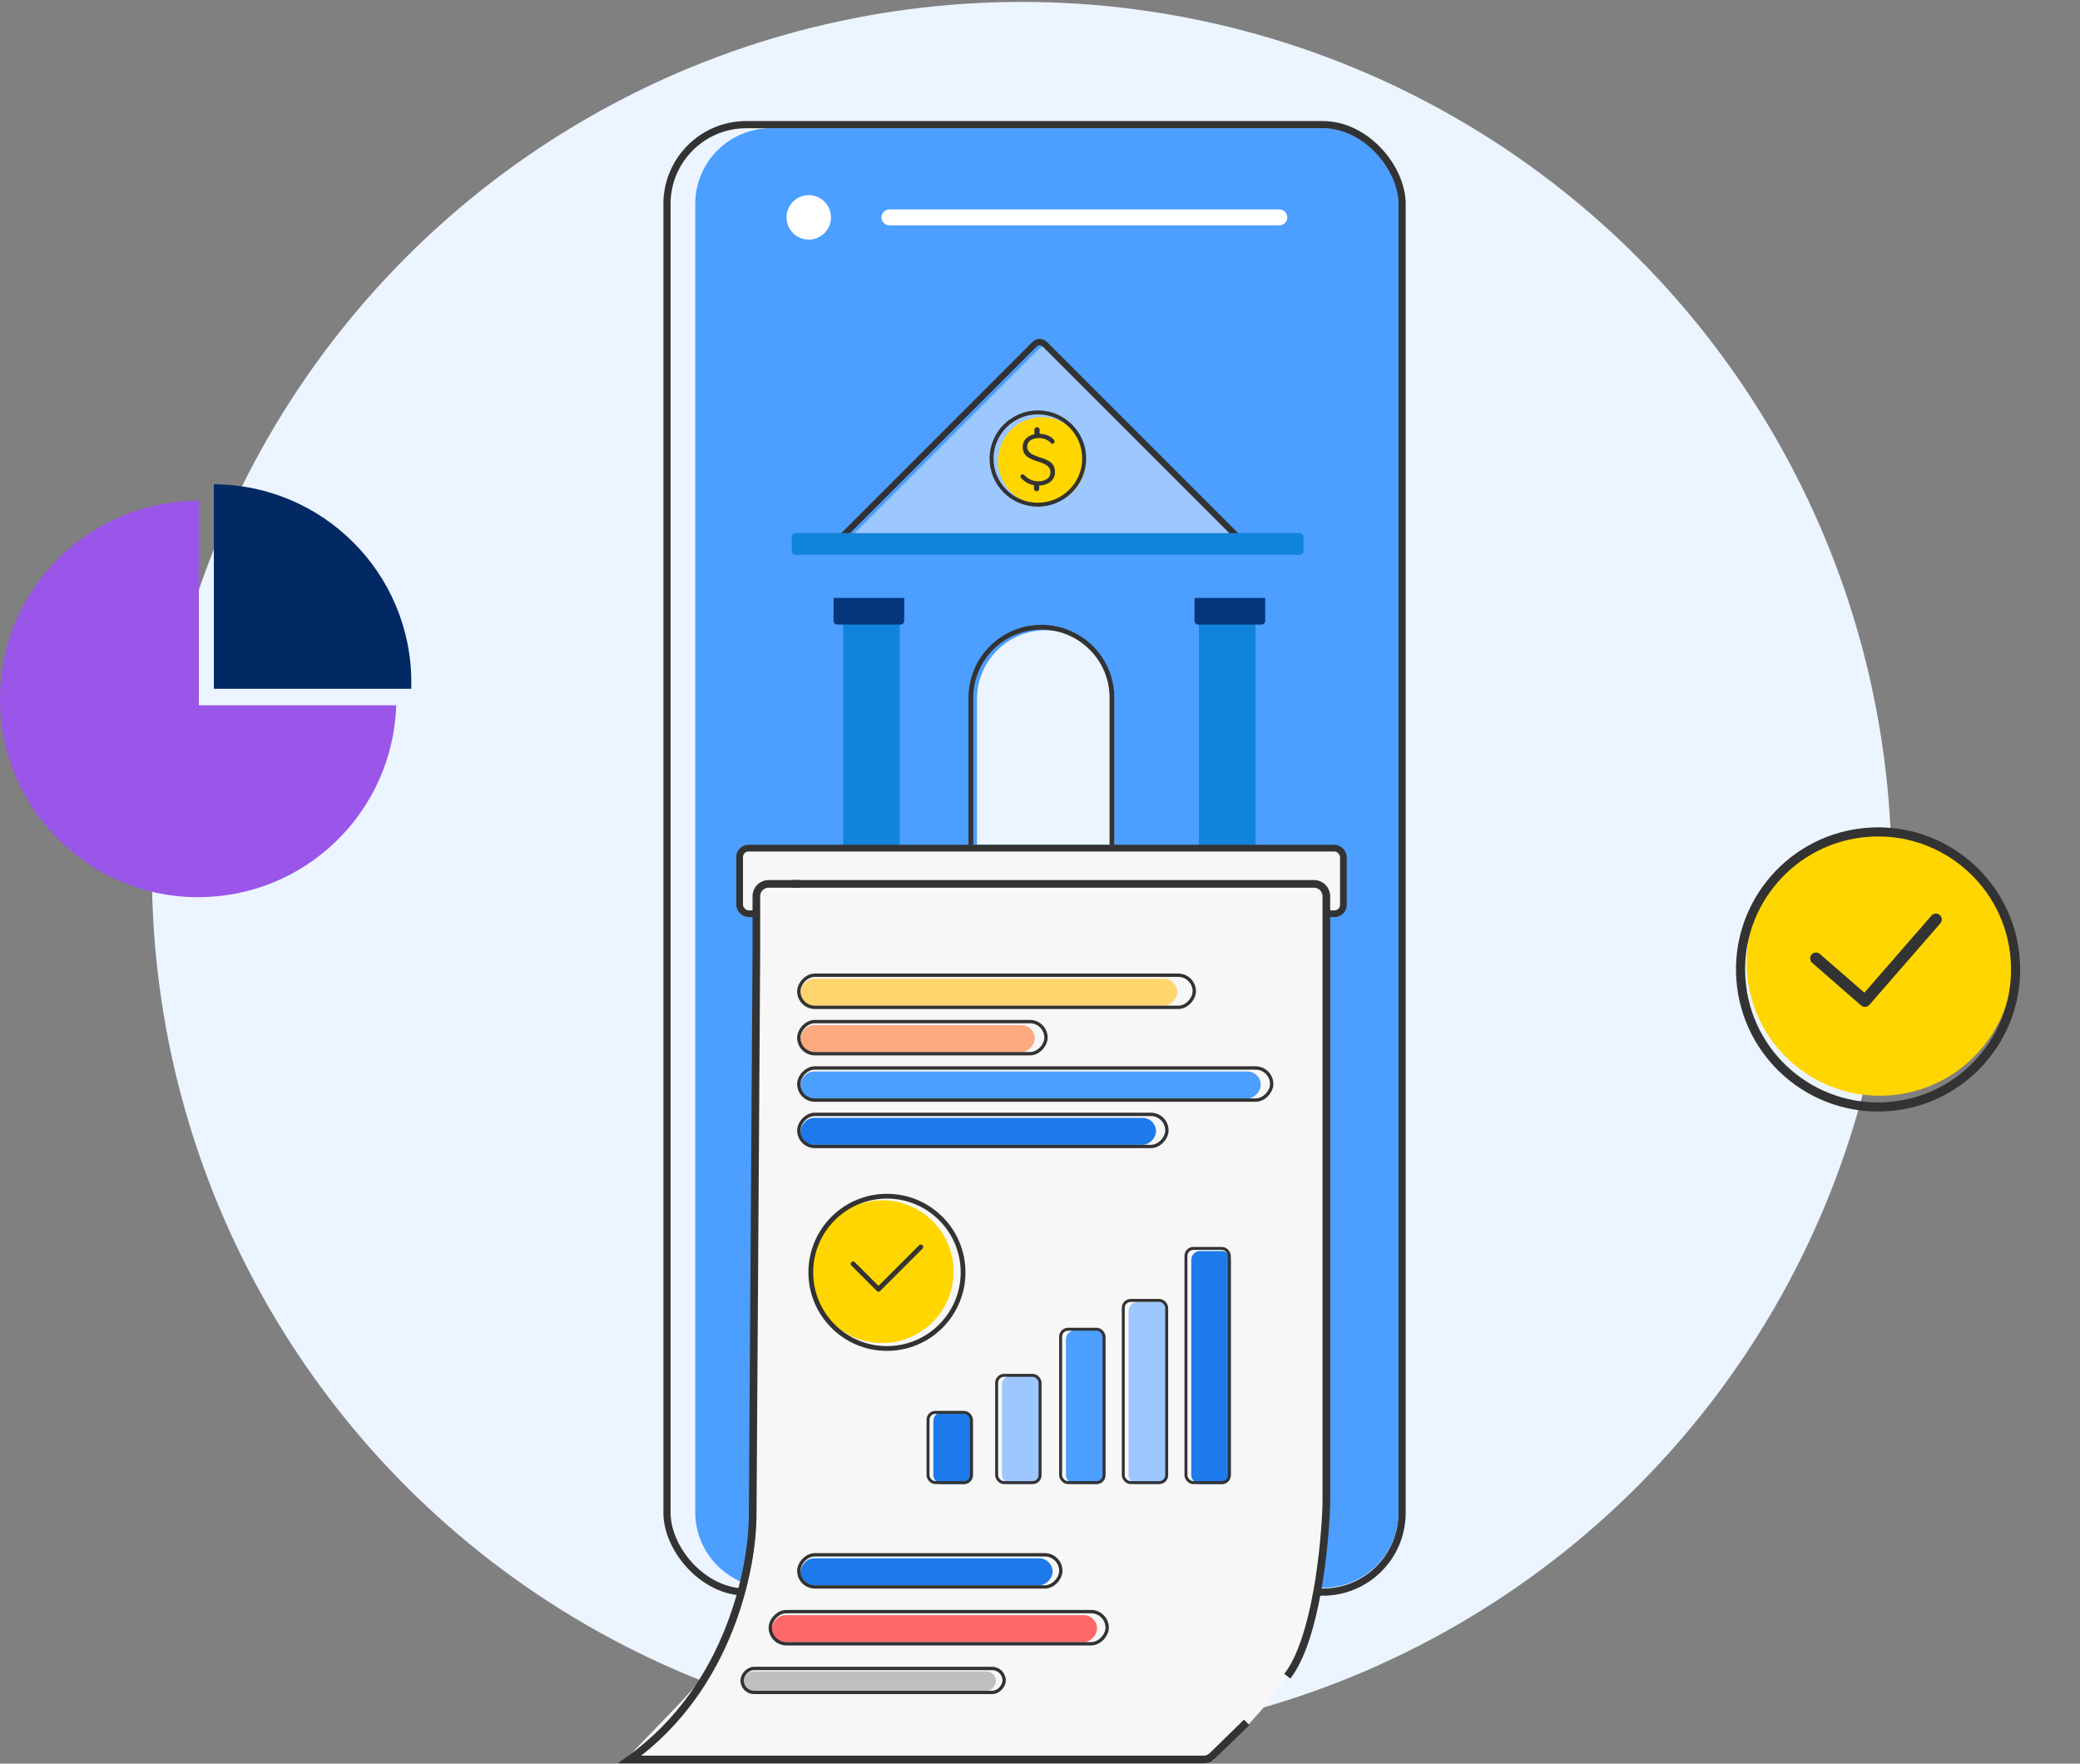 <svg width="230" height="195" viewBox="0 0 230 195" fill="none" xmlns="http://www.w3.org/2000/svg">
<rect x="0" y="0" width="230" height="195" fill="#808080" stroke="none"/>
<circle cx="112.981" cy="96.396" r="96.183" fill="#ECF5FF"/>
<circle cx="207.863" cy="106.424" r="14.73" transform="rotate(-3.963 207.863 106.424)" fill="#FFD600"/>
<circle cx="207.672" cy="107.188" r="15.207" transform="rotate(-3.963 207.672 107.188)" stroke="#333333" stroke-width="1.008" stroke-linecap="round" stroke-linejoin="round"/>
<path d="M214.065 101.664L206.22 110.677L200.813 105.97" stroke="#333333" stroke-width="1.301" stroke-linecap="round" stroke-linejoin="round"/>
<path d="M76.877 22.549C76.877 17.926 80.624 14.179 85.246 14.179H146.28C150.903 14.179 154.65 17.926 154.65 22.549V167.192C154.65 171.814 150.903 175.562 146.28 175.562H85.246C80.624 175.562 76.877 171.814 76.877 167.192V22.549Z" fill="#4C9EFF"/>
<circle cx="89.429" cy="24.033" r="2.457" fill="white"/>
<path d="M98.348 24.033H141.467" stroke="white" stroke-width="1.757" stroke-linecap="round"/>
<rect x="73.753" y="13.782" width="81.287" height="162.255" rx="8.766" stroke="#333333" stroke-width="0.793"/>
<path fill-rule="evenodd" clip-rule="evenodd" d="M21.987 55.375V77.983H43.812C43.444 89.762 33.78 99.198 21.911 99.198C9.81 99.198 3.05176e-05 89.388 3.05176e-05 77.287C3.05176e-05 65.185 9.81 55.375 21.911 55.375C21.936 55.375 21.962 55.375 21.987 55.375Z" fill="#9A55E9"/>
<path fill-rule="evenodd" clip-rule="evenodd" d="M23.647 53.549V76.156H45.473C45.48 75.925 45.484 75.693 45.484 75.46C45.484 63.384 35.714 53.589 23.647 53.549Z" fill="#022964"/>
<path d="M115.981 38.581L139.313 61.913C139.811 62.412 139.457 63.264 138.752 63.262L92.228 63.123C91.525 63.121 91.174 62.271 91.671 61.774L114.864 38.581C115.173 38.273 115.673 38.273 115.981 38.581Z" fill="#9CC7FF"/>
<path d="M115.527 38.052L139.297 61.822C139.798 62.323 139.438 63.178 138.73 63.171L91.713 62.646C91.014 62.638 90.669 61.792 91.164 61.297L114.409 38.052C114.718 37.743 115.218 37.743 115.527 38.052Z" stroke="#333333" stroke-width="0.688"/>
<path d="M108.034 77.275C108.034 73.082 111.434 69.682 115.628 69.682C119.822 69.682 123.221 73.082 123.221 77.275V93.444H108.034V77.275Z" fill="#ECF5FF"/>
<path d="M107.356 77.152C107.356 72.844 110.849 69.352 115.157 69.352C119.465 69.352 122.958 72.844 122.958 77.152V94.241H107.356V77.152Z" stroke="#333333" stroke-width="0.529"/>
<rect x="93.242" y="63.61" width="6.255" height="34.978" rx="0.395" fill="#1283DA"/>
<mask id="path-16-inside-1_6992_12520" fill="white">
<rect x="92.663" y="63.61" width="6.833" height="34.978" rx="0.395"/>
</mask>
<rect x="92.663" y="63.61" width="6.833" height="34.978" rx="0.395" stroke="#333333" stroke-width="1.375" mask="url(#path-16-inside-1_6992_12520)"/>
<rect x="132.572" y="63.61" width="6.255" height="34.978" rx="0.395" fill="#1283DA"/>
<mask id="path-18-inside-2_6992_12520" fill="white">
<rect x="132.572" y="63.61" width="6.843" height="34.978" rx="0.395"/>
</mask>
<rect x="132.572" y="63.61" width="6.843" height="34.978" rx="0.395" stroke="#333333" stroke-width="1.375" mask="url(#path-18-inside-2_6992_12520)"/>
<rect x="92.174" y="65.481" width="7.813" height="3.575" rx="0.395" fill="#06357C"/>
<rect x="132.087" y="65.481" width="7.813" height="3.575" rx="0.395" fill="#06357C"/>
<rect x="89.762" y="60.272" width="52.14" height="5.841" rx="0.395" fill="#4C9EFF"/>
<mask id="path-22-inside-3_6992_12520" fill="white">
<rect x="89.092" y="60.272" width="52.81" height="5.841" rx="0.395"/>
</mask>
<rect x="89.092" y="60.272" width="52.81" height="5.841" rx="0.395" stroke="#333333" stroke-width="1.375" mask="url(#path-22-inside-3_6992_12520)"/>
<rect x="105.341" y="93.406" width="19.632" height="2.458" rx="0.168" fill="#4C9EFF"/>
<rect x="104.036" y="95.35" width="22.241" height="2.458" rx="0.168" fill="#06357C"/>
<rect x="87.546" y="58.946" width="56.575" height="2.389" rx="0.395" fill="#1283DA"/>
<mask id="path-26-inside-4_6992_12520" fill="white">
<rect x="86.85" y="58.946" width="57.27" height="2.389" rx="0.395"/>
</mask>
<rect x="86.85" y="58.946" width="57.27" height="2.389" rx="0.395" fill="#06357C" stroke="#333333" stroke-width="1.375" mask="url(#path-26-inside-4_6992_12520)"/>
<path d="M120.071 50.991C120.05 53.664 117.858 55.817 115.175 55.8C112.491 55.783 110.333 53.602 110.353 50.929C110.374 48.256 112.566 46.103 115.249 46.12C117.933 46.137 120.091 48.318 120.071 50.991Z" fill="#FFD600"/>
<path fill-rule="evenodd" clip-rule="evenodd" d="M114.377 47.924C114.377 47.954 114.381 47.983 114.39 48.01C114.234 48.041 114.089 48.087 113.954 48.148C113.682 48.268 113.47 48.437 113.32 48.653C113.169 48.869 113.092 49.118 113.09 49.399C113.088 49.648 113.129 49.86 113.213 50.035C113.297 50.211 113.415 50.36 113.569 50.483C113.722 50.6 113.897 50.702 114.093 50.788C114.289 50.869 114.496 50.942 114.714 51.007C114.979 51.088 115.221 51.179 115.438 51.282C115.655 51.378 115.83 51.504 115.962 51.659C116.093 51.808 116.158 52.004 116.157 52.248C116.155 52.444 116.095 52.616 115.977 52.764C115.859 52.911 115.698 53.024 115.496 53.102C115.298 53.181 115.072 53.219 114.816 53.217C114.513 53.215 114.229 53.155 113.964 53.037C113.704 52.919 113.472 52.748 113.266 52.524C113.213 52.47 113.155 52.444 113.091 52.443C113.027 52.443 112.968 52.469 112.915 52.522C112.866 52.574 112.842 52.632 112.841 52.696C112.841 52.738 112.849 52.776 112.865 52.807C112.886 52.839 112.909 52.866 112.936 52.887C113.205 53.154 113.488 53.355 113.785 53.489C113.959 53.568 114.153 53.623 114.364 53.655C114.344 53.694 114.332 53.738 114.332 53.785L114.33 54.025C114.329 54.186 114.459 54.317 114.621 54.318C114.782 54.319 114.914 54.19 114.915 54.029L114.917 53.789C114.917 53.753 114.911 53.718 114.899 53.685C115.235 53.676 115.528 53.612 115.78 53.494C116.052 53.368 116.266 53.197 116.422 52.981C116.578 52.765 116.657 52.522 116.659 52.251C116.661 51.97 116.615 51.737 116.521 51.551C116.432 51.365 116.306 51.21 116.142 51.087C115.983 50.965 115.797 50.863 115.585 50.782C115.379 50.696 115.161 50.62 114.933 50.555C114.699 50.474 114.479 50.388 114.272 50.296C114.066 50.2 113.899 50.079 113.772 49.935C113.646 49.792 113.583 49.608 113.585 49.386C113.587 49.184 113.644 49.013 113.757 48.87C113.875 48.728 114.033 48.62 114.23 48.547C114.433 48.469 114.659 48.431 114.909 48.432C115.09 48.434 115.263 48.459 115.427 48.507C115.597 48.556 115.751 48.626 115.888 48.717C116.026 48.803 116.14 48.901 116.229 49.013C116.266 49.05 116.311 49.069 116.365 49.07C116.428 49.07 116.487 49.044 116.541 48.991C116.594 48.939 116.621 48.886 116.622 48.833C116.622 48.764 116.583 48.687 116.504 48.602C116.335 48.394 116.105 48.236 115.813 48.128C115.541 48.026 115.257 47.971 114.96 47.964C114.961 47.952 114.962 47.94 114.962 47.928L114.965 47.527C114.966 47.366 114.837 47.235 114.675 47.234C114.514 47.233 114.382 47.363 114.38 47.524L114.377 47.924Z" fill="#333333"/>
<path fill-rule="evenodd" clip-rule="evenodd" d="M120.102 50.734C120.079 53.671 117.671 56.036 114.723 56.017C111.775 55.998 109.403 53.603 109.426 50.666C109.449 47.729 111.857 45.363 114.805 45.382C117.753 45.401 120.124 47.797 120.102 50.734ZM114.726 55.586C117.435 55.603 119.648 53.429 119.668 50.731C119.689 48.033 117.51 45.831 114.801 45.814C112.093 45.797 109.88 47.97 109.859 50.668C109.838 53.367 112.017 55.568 114.726 55.586Z" fill="#333333"/>
<rect x="81.788" y="93.776" width="66.76" height="7.252" rx="0.983" fill="#F7F7F7" stroke="#333333" stroke-width="0.741"/>
<path d="M83.525 99.096C83.525 98.349 84.131 97.743 84.879 97.743H145.459C146.206 97.743 146.812 98.349 146.812 99.096V157.321H83.525V99.096Z" fill="#F7F7F7"/>
<path d="M83.478 155.995H146.812C146.812 169.183 146.088 177.576 143.278 183.492C141.215 187.837 137.293 191.437 134.119 194.689H69.063C80.205 182.693 83.478 183.077 83.478 155.995Z" fill="#F7F7F7"/>
<circle cx="97.548" cy="140.602" r="7.892" fill="#FFD600"/>
<circle cx="98.075" cy="140.679" r="8.419" stroke="#333333" stroke-width="0.529" stroke-linecap="round" stroke-linejoin="round"/>
<path d="M101.817 137.873L97.14 142.55L94.333 139.744" stroke="#333333" stroke-width="0.529" stroke-linecap="round" stroke-linejoin="round"/>
<rect width="39.316" height="2.979" rx="1.489" transform="matrix(-1 0 0 1 127.831 123.598)" fill="#1D7AEB"/>
<rect x="0.185" y="-0.185" width="40.705" height="3.552" rx="1.776" transform="matrix(-1 0 0 1 129.22 123.396)" stroke="#333333" stroke-width="0.37"/>
<rect width="27.88" height="2.979" rx="1.489" transform="matrix(-1 0 0 1 116.396 172.297)" fill="#1D7AEB"/>
<rect x="0.185" y="-0.185" width="28.973" height="3.552" rx="1.776" transform="matrix(-1 0 0 1 117.488 172.094)" stroke="#333333" stroke-width="0.37"/>
<rect width="27.88" height="2.136" rx="1.068" transform="matrix(-1 0 0 1 110.128 184.806)" fill="#BFBFBF"/>
<rect x="0.185" y="-0.185" width="28.973" height="2.651" rx="1.326" transform="matrix(-1 0 0 1 111.221 184.661)" stroke="#333333" stroke-width="0.37"/>
<rect width="35.949" height="2.979" rx="1.489" transform="matrix(-1 0 0 1 121.31 178.58)" fill="#FF6969"/>
<rect x="0.185" y="-0.185" width="37.25" height="3.552" rx="1.776" transform="matrix(-1 0 0 1 122.612 178.378)" stroke="#333333" stroke-width="0.37"/>
<rect width="50.898" height="2.979" rx="1.489" transform="matrix(-1 0 0 1 139.413 118.47)" fill="#4C9EFF"/>
<rect x="0.185" y="-0.185" width="52.291" height="3.552" rx="1.776" transform="matrix(-1 0 0 1 140.806 118.267)" stroke="#333333" stroke-width="0.37"/>
<rect width="25.908" height="2.979" rx="1.489" transform="matrix(-1 0 0 1 114.423 113.342)" fill="#FFA981"/>
<rect x="0.185" y="-0.185" width="27.333" height="3.552" rx="1.776" transform="matrix(-1 0 0 1 115.848 113.139)" stroke="#333333" stroke-width="0.37"/>
<rect width="41.664" height="2.979" rx="1.489" transform="matrix(-1 0 0 1 130.179 108.214)" fill="#FFD66E"/>
<rect x="0.185" y="-0.185" width="43.73" height="3.552" rx="1.776" transform="matrix(-1 0 0 1 132.246 108.011)" stroke="#333333" stroke-width="0.37"/>
<path d="M87.572 97.73H145.31C146.057 97.73 146.663 98.336 146.663 99.083V166.2C146.538 170.89 145.5 181.282 142.348 185.334" stroke="#333333" stroke-width="0.846"/>
<path d="M88.508 97.73H84.989C84.241 97.73 83.636 98.336 83.636 99.083V105.374L83.228 167.814C83.178 172.934 80.917 186.439 69.634 194.538H133.107C133.46 194.538 133.799 194.399 134.052 194.152L137.855 190.435" stroke="#333333" stroke-width="0.846"/>
<rect x="131.725" y="138.322" width="4.374" height="25.767" rx="0.978" fill="#1D7AEB"/>
<rect x="131.138" y="138.036" width="4.798" height="25.891" rx="0.815" stroke="#333333" stroke-width="0.326"/>
<rect x="117.867" y="147.104" width="4.374" height="16.986" rx="0.978" fill="#4C9EFF"/>
<rect x="117.281" y="146.971" width="4.798" height="16.956" rx="0.815" stroke="#333333" stroke-width="0.326"/>
<rect x="110.794" y="152.114" width="4.374" height="11.976" rx="0.978" fill="#9CC7FF"/>
<rect x="110.207" y="152.068" width="4.798" height="11.859" rx="0.815" stroke="#333333" stroke-width="0.326"/>
<rect x="103.205" y="156.134" width="4.374" height="7.956" rx="0.978" fill="#1D7AEB"/>
<rect x="102.618" y="156.158" width="4.798" height="7.768" rx="0.815" stroke="#333333" stroke-width="0.326"/>
<rect x="124.796" y="143.972" width="4.374" height="20.118" rx="0.978" fill="#9CC7FF"/>
<rect x="124.209" y="143.784" width="4.798" height="20.143" rx="0.815" stroke="#333333" stroke-width="0.326"/>
</svg>
